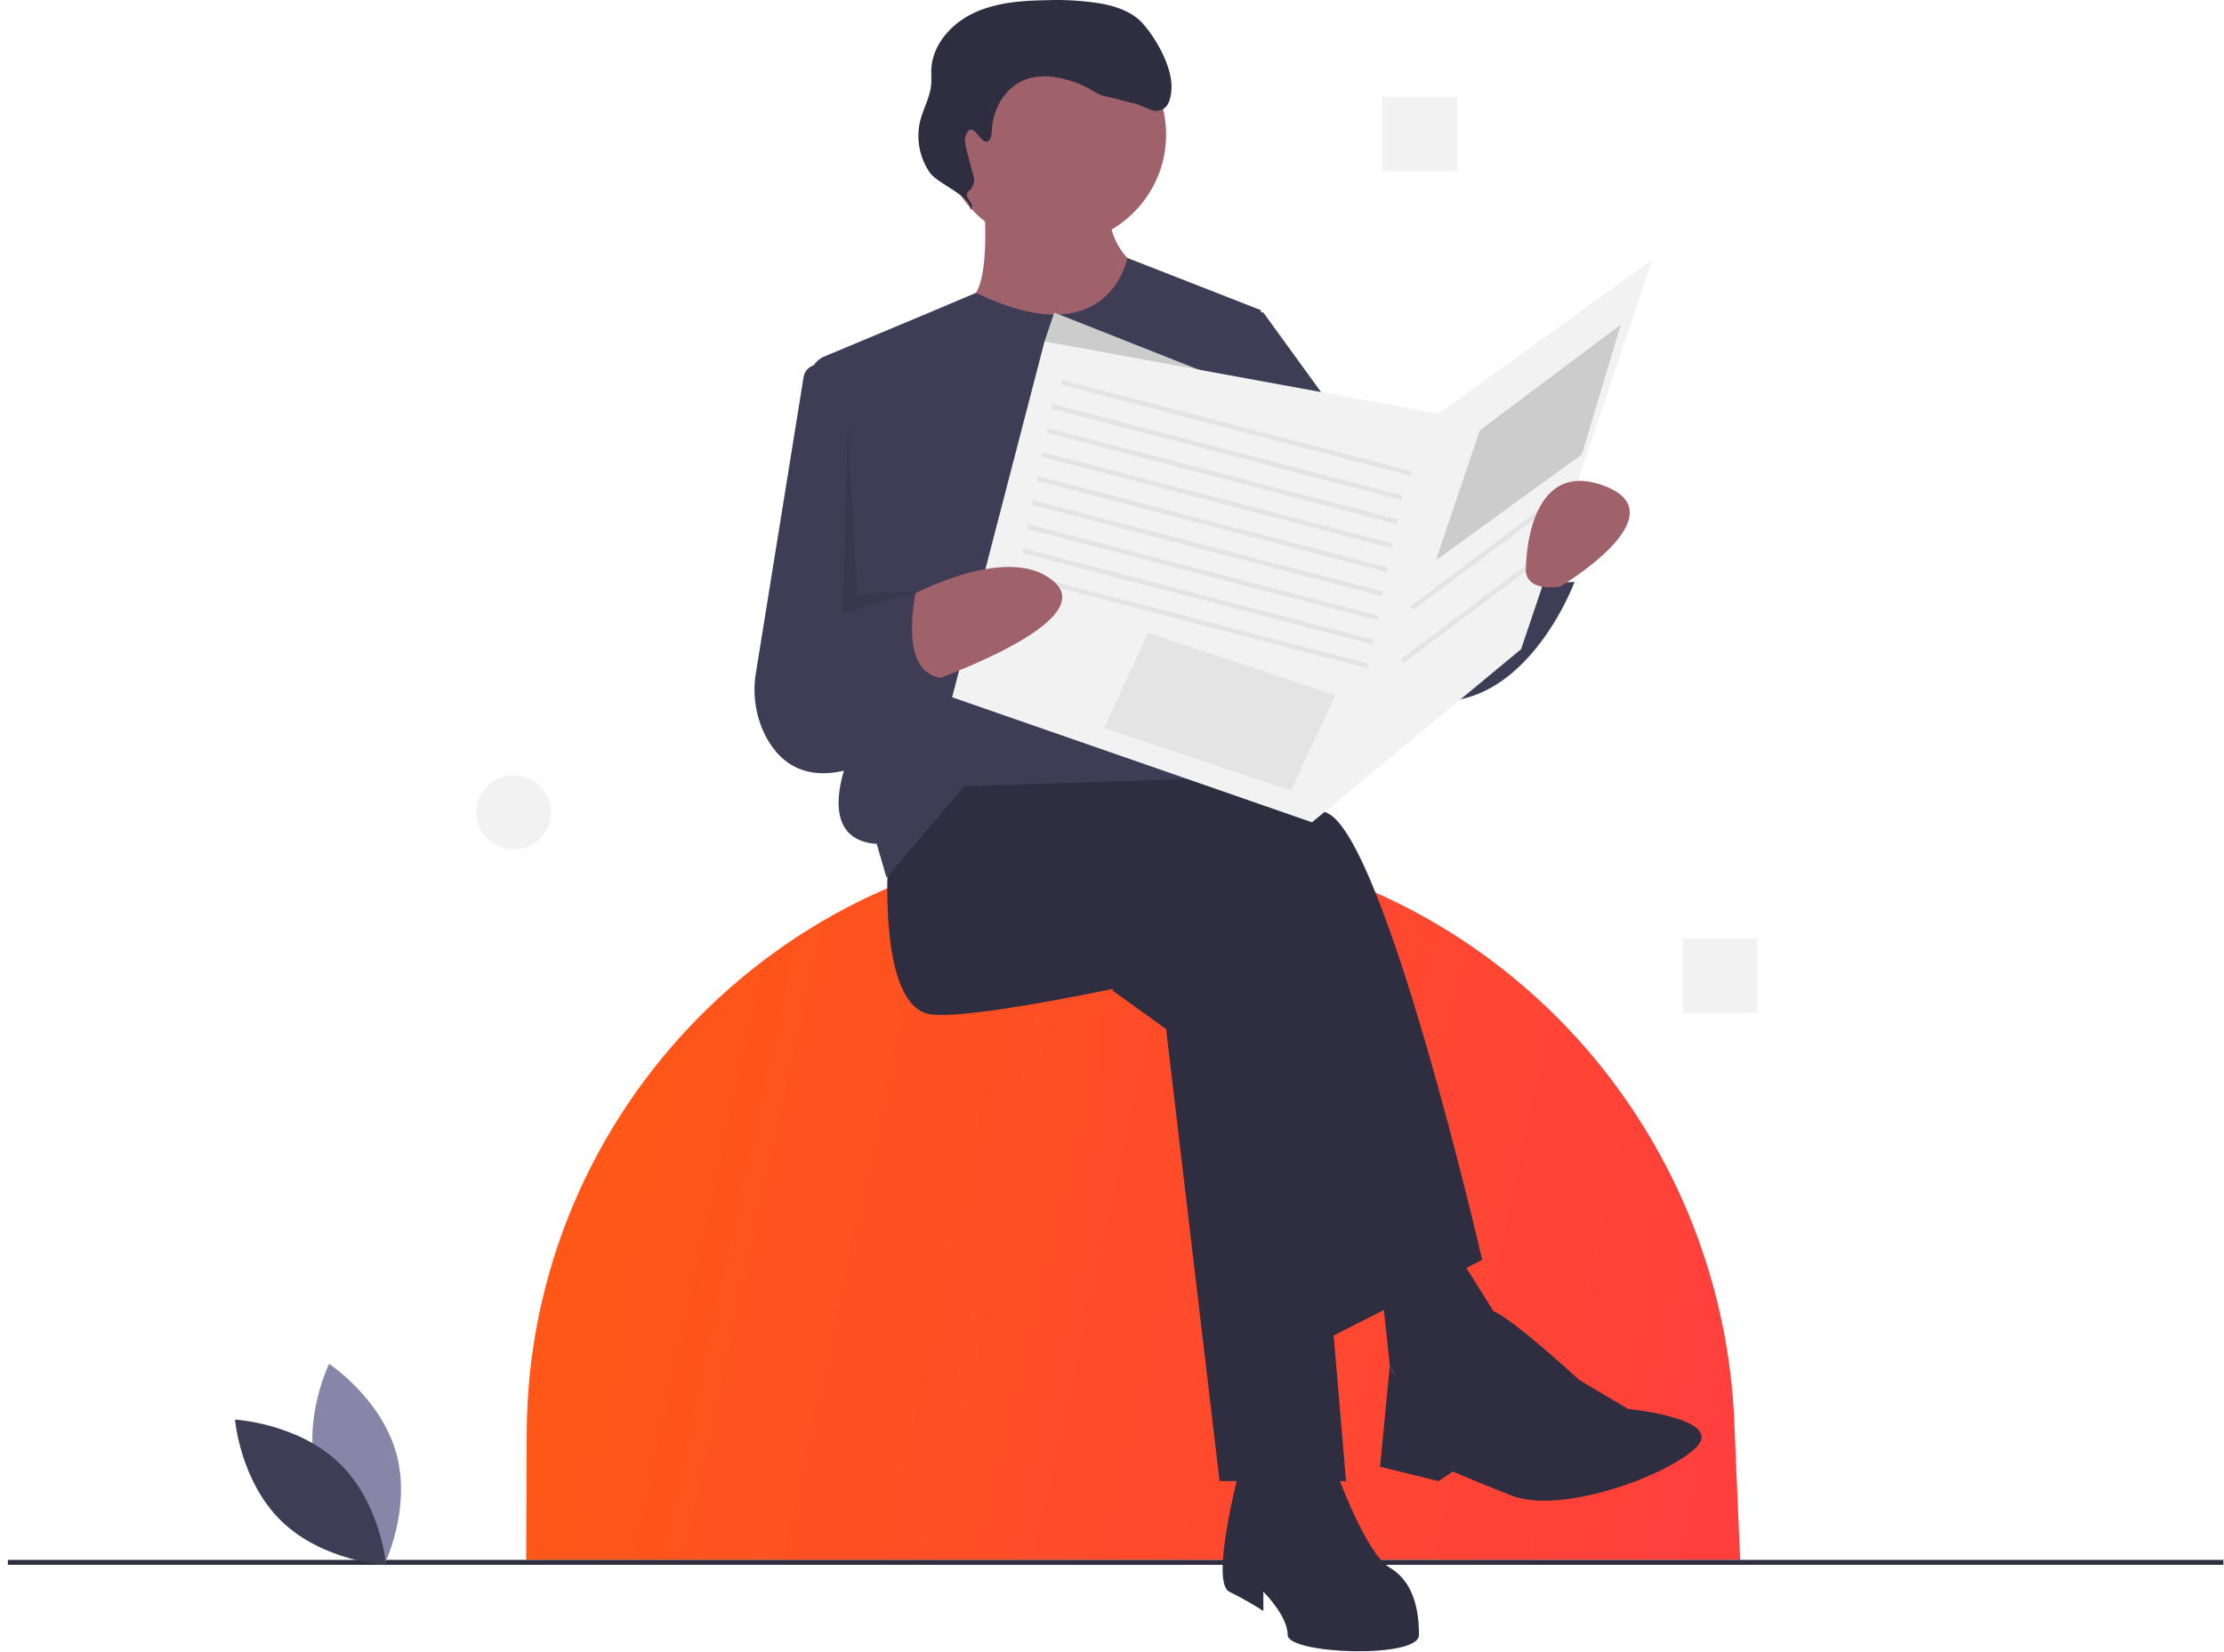 <svg width="214" height="159" viewBox="0 0 214 159" fill="none" xmlns="http://www.w3.org/2000/svg">
<path d="M167.444 150.096H50.629L50.682 137.849C50.815 106.859 75.829 81.324 107.164 80.797C107.502 80.791 107.841 80.788 108.181 80.788H108.181C115.232 80.783 122.227 82.025 128.835 84.457C151.007 92.622 165.889 113.367 166.879 136.743L167.444 150.096Z" fill="url(#paint0_linear_101_887)"/>
<path d="M213.945 150.096H0.756V150.572H213.945V150.096Z" fill="#2F2E41"/>
<path d="M107.058 95.318L112.205 99.02L117.353 142.515H129.519L125.308 93.004L108.462 86.526L107.058 95.318Z" fill="#2F2E41"/>
<path d="M85.533 81.436C85.533 81.436 84.13 97.168 89.745 97.631C95.36 98.094 116.885 93.004 116.885 93.004L127.179 129.096L142.621 121.23C142.621 121.23 133.262 80.511 127.647 78.197C122.032 75.883 103.315 71.256 103.315 71.256L89.745 73.57L85.533 81.436Z" fill="#2F2E41"/>
<path d="M119.224 141.59C119.224 141.59 116.417 152.232 118.289 153.158C119.414 153.714 120.508 154.332 121.564 155.009V153.158C121.564 153.158 123.904 155.471 123.904 157.322C123.904 159.173 136.538 159.636 136.538 157.322C136.538 155.009 136.07 152.232 133.73 150.844C131.391 149.456 128.583 141.59 128.583 141.59H119.224Z" fill="#2F2E41"/>
<path d="M132.795 122.619L133.73 131.41L137.006 136.963L144.961 128.171L138.878 118.454L132.795 122.619Z" fill="#2F2E41"/>
<path d="M140.281 131.41C140.281 131.41 142.004 125.584 143.717 126.183C145.429 126.783 151.98 132.798 151.98 132.798L156.659 135.574C156.659 135.574 166.018 136.5 163.21 139.276C160.403 142.052 150.108 145.754 145.429 143.903C140.749 142.052 139.814 141.59 139.814 141.59L138.41 142.515L132.795 141.127L133.73 131.41C133.73 131.41 135.134 135.574 140.281 131.41Z" fill="#2F2E41"/>
<path d="M101.443 23.597C107.387 23.597 112.206 18.833 112.206 12.955C112.206 7.077 107.387 2.312 101.443 2.312C95.499 2.312 90.681 7.077 90.681 12.955C90.681 18.833 95.499 23.597 101.443 23.597Z" fill="#9F616A"/>
<path d="M94.658 19.201C94.658 19.201 95.594 28.918 92.786 28.918C89.979 28.918 93.254 40.949 100.741 40.949C108.228 40.949 111.036 26.604 111.036 26.604C111.036 26.604 105.889 24.754 106.824 18.738C107.76 12.723 94.658 19.201 94.658 19.201Z" fill="#9F616A"/>
<path d="M93.912 28.177L89.979 29.843L79.303 34.31C78.873 34.49 78.512 34.803 78.276 35.202C78.04 35.601 77.941 36.064 77.993 36.523L82.024 71.951C82.024 71.951 77.813 80.742 84.364 81.205L85.299 84.444L92.786 75.652L120.862 74.727L121.33 29.843L108.484 24.824C108.484 24.824 106.737 34.376 93.912 28.177Z" fill="#3F3D56"/>
<path d="M80.854 35.628L79.125 35.139C78.931 35.084 78.728 35.071 78.528 35.1C78.329 35.128 78.137 35.199 77.967 35.306C77.797 35.413 77.652 35.554 77.541 35.721C77.431 35.888 77.357 36.076 77.325 36.273L72.737 64.736C72.379 66.844 72.721 69.01 73.713 70.909C75.131 73.563 78.076 75.971 84.13 73.108L88.341 43.031L80.854 35.628Z" fill="#3F3D56"/>
<path d="M115.949 29.149L121.564 30.075L137.006 51.36L138.41 55.062L147.3 52.285C147.3 52.285 146.833 56.45 151.512 55.987C151.512 55.987 145.897 71.257 134.198 66.629C122.5 62.002 118.757 48.121 118.757 48.121L115.949 29.149Z" fill="#3F3D56"/>
<path d="M122.5 38.404L101.443 30.075L100.507 32.852L110.334 41.18L122.5 38.404Z" fill="#CCCCCC"/>
<path d="M94.963 13.633C95.361 13.528 95.419 13.006 95.432 12.599C95.504 10.422 96.83 8.188 98.938 7.554C99.746 7.334 100.593 7.288 101.422 7.419C102.604 7.574 103.745 7.951 104.785 8.528C105.334 8.834 105.873 9.201 106.496 9.294C106.907 9.356 108.688 9.868 109.097 9.94C109.997 10.098 110.834 10.895 111.698 10.598C112.525 10.315 112.708 9.257 112.728 8.392C112.773 6.421 111.26 3.694 109.928 2.228C108.917 1.116 107.394 0.602 105.906 0.335C104.168 0.059 102.406 -0.047 100.646 0.019C98.265 0.061 95.817 0.243 93.669 1.262C91.522 2.281 89.718 4.309 89.615 6.662C89.593 7.153 89.644 7.645 89.603 8.134C89.501 9.327 88.861 10.404 88.56 11.563C88.345 12.414 88.313 13.3 88.466 14.164C88.618 15.028 88.953 15.85 89.446 16.579C90.243 17.739 93.431 18.792 93.385 20.193C93.961 19.603 92.602 19.009 93.178 18.419C93.436 18.224 93.619 17.947 93.696 17.635C93.773 17.323 93.739 16.995 93.6 16.704L92.989 14.345C92.877 13.913 92.766 13.445 92.936 13.031C93.591 11.429 94.3 13.808 94.963 13.633Z" fill="#2F2E41"/>
<path d="M100.507 32.852L91.617 67.093L126.243 79.124L146.365 62.466L158.999 24.986L138.41 39.793L100.507 32.852Z" fill="#F2F2F2"/>
<path d="M102.205 36.561L102.085 37.008L135.776 45.8L135.896 45.353L102.205 36.561Z" fill="#E4E4E4"/>
<path d="M101.269 38.874L101.149 39.321L134.841 48.113L134.96 47.666L101.269 38.874Z" fill="#E4E4E4"/>
<path d="M100.801 41.188L100.682 41.635L134.373 50.427L134.492 49.98L100.801 41.188Z" fill="#E4E4E4"/>
<path d="M100.333 43.502L100.214 43.949L133.905 52.741L134.024 52.294L100.333 43.502Z" fill="#E4E4E4"/>
<path d="M99.865 45.815L99.746 46.263L133.437 55.054L133.556 54.607L99.865 45.815Z" fill="#E4E4E4"/>
<path d="M99.397 48.129L99.278 48.576L132.969 57.368L133.088 56.92L99.397 48.129Z" fill="#E4E4E4"/>
<path d="M98.929 50.442L98.81 50.89L132.501 59.681L132.62 59.234L98.929 50.442Z" fill="#E4E4E4"/>
<path d="M98.461 52.756L98.342 53.204L132.033 61.995L132.152 61.548L98.461 52.756Z" fill="#E4E4E4"/>
<path d="M97.993 55.069L97.874 55.517L131.565 64.308L131.684 63.861L97.993 55.069Z" fill="#E4E4E4"/>
<path d="M86.24 58.039C86.24 58.039 96.764 51.823 101.443 55.987C106.122 60.152 87.873 66.167 87.873 66.167L86.24 58.039Z" fill="#9F616A"/>
<path d="M74.771 61.077L88.341 55.987C88.341 55.987 86.001 64.779 90.681 65.242L84.13 73.108C84.13 73.108 71.028 73.108 74.771 61.077Z" fill="#3F3D56"/>
<path d="M110.48 60.887L128.487 66.888L124.225 76.074L106.219 70.073L110.48 60.887Z" fill="#E4E4E4"/>
<path d="M142.387 41.411L155.957 31.231L152.214 43.725L138.176 53.905L142.387 41.411Z" fill="#CCCCCC"/>
<path d="M149.265 48.168L135.695 58.348L135.977 58.716L149.548 48.537L149.265 48.168Z" fill="#E4E4E4"/>
<path d="M148.329 53.259L134.759 63.438L135.042 63.807L148.612 53.627L148.329 53.259Z" fill="#E4E4E4"/>
<path d="M150.108 56.45C150.108 56.45 161.806 49.509 154.319 46.733C146.833 43.957 146.833 54.599 146.833 54.599C146.833 54.599 146.365 56.913 150.108 56.45Z" fill="#9F616A"/>
<path opacity="0.1" d="M81.556 40.949L81.088 58.995L88.341 56.948L82.492 57.144L81.556 40.949Z" fill="black"/>
<path d="M30.495 141.935C31.958 147.282 36.968 150.593 36.968 150.593C36.968 150.593 39.607 145.235 38.145 139.888C36.682 134.542 31.671 131.23 31.671 131.23C31.671 131.23 29.033 136.588 30.495 141.935Z" fill="#8985A8"/>
<path d="M32.645 140.786C36.659 144.65 37.149 150.589 37.149 150.589C37.149 150.589 31.131 150.264 27.118 146.4C23.104 142.537 22.614 136.597 22.614 136.597C22.614 136.597 28.631 136.922 32.645 140.786Z" fill="#3F3D56"/>
<path d="M169.13 90.315H161.905V97.46H169.13V90.315Z" fill="#F2F2F2"/>
<path d="M140.227 9.336H133.002V16.481H140.227V9.336Z" fill="#F2F2F2"/>
<path d="M49.425 81.74C51.42 81.74 53.038 80.141 53.038 78.168C53.038 76.195 51.42 74.595 49.425 74.595C47.429 74.595 45.812 76.195 45.812 78.168C45.812 80.141 47.429 81.74 49.425 81.74Z" fill="#F2F2F2"/>
<defs>
<linearGradient id="paint0_linear_101_887" x1="207.707" y1="170.247" x2="6.127" y2="126.118" gradientUnits="userSpaceOnUse">
<stop stop-color="#FF354D"/>
<stop offset="1" stop-color="#FE6108"/>
</linearGradient>
</defs>
</svg>
